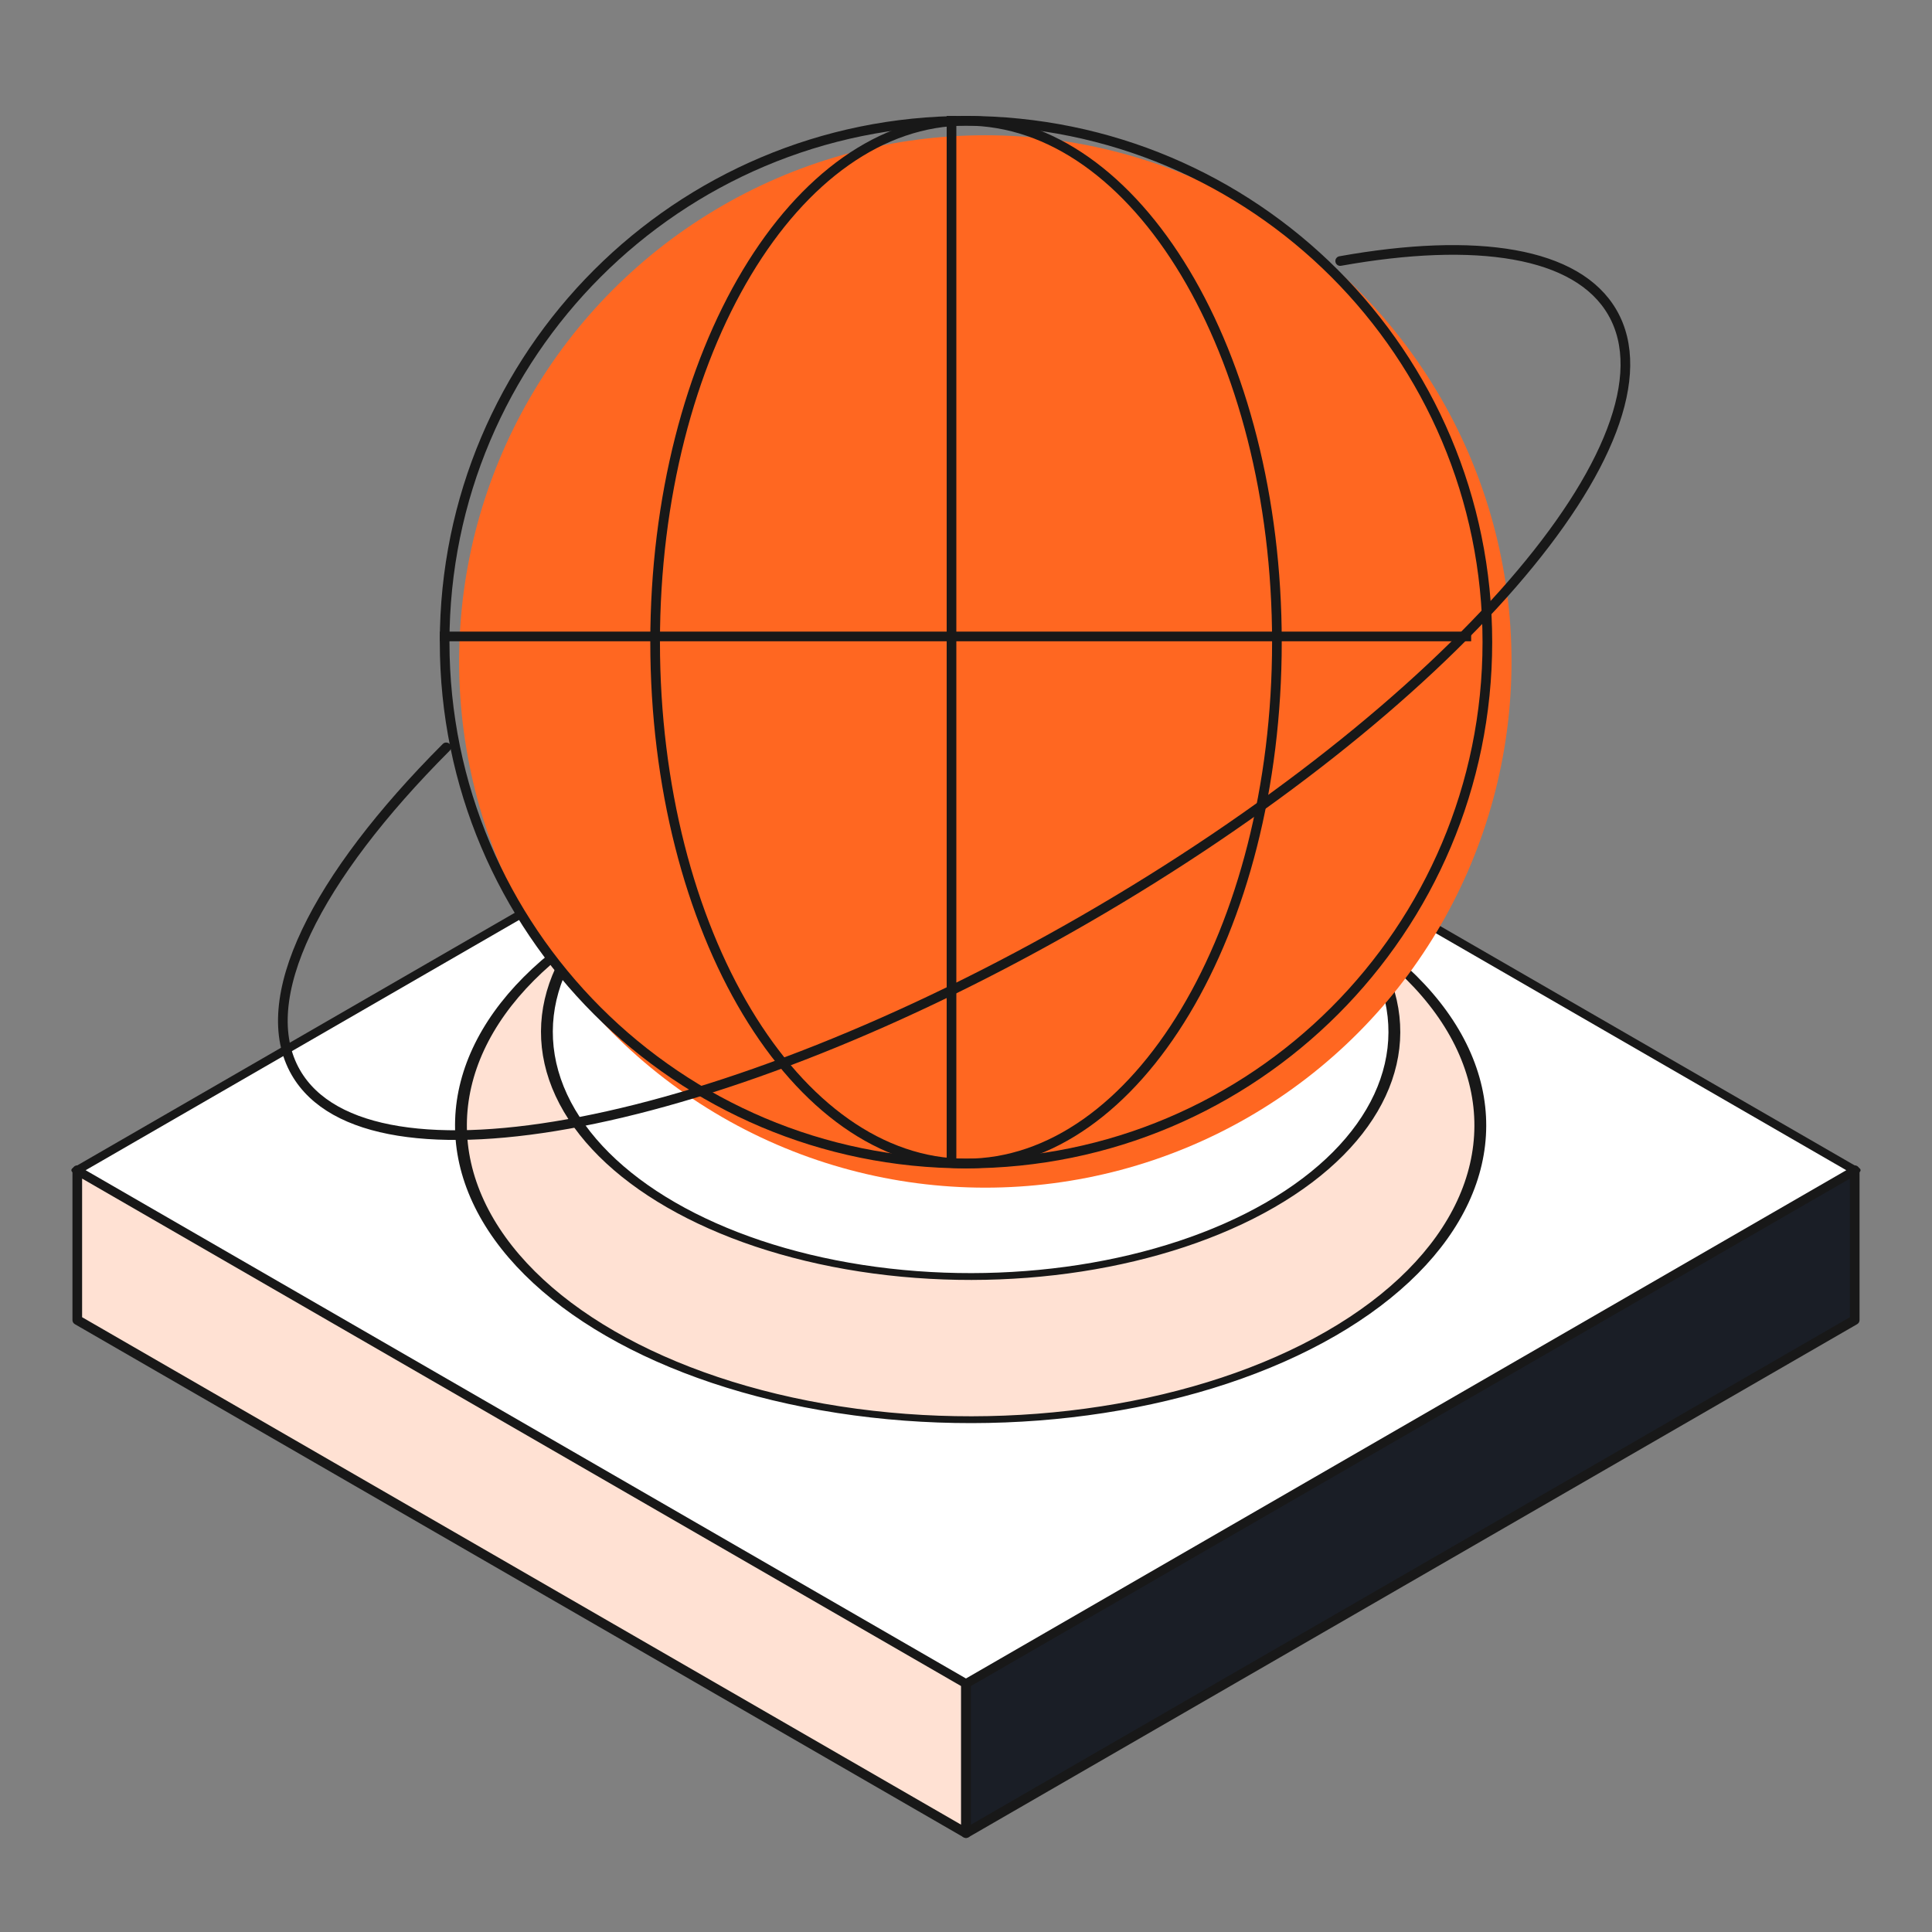 <svg width="100" height="100" viewBox="0 0 100 100" fill="none" xmlns="http://www.w3.org/2000/svg">
<rect x="0" y="0" width="100" height="100" fill="#808080" stroke="none"/>
<path d="M50 94.593L4.5 68.324L50 42.054L95.5 68.324L50 94.593Z" fill="black" stroke="#181818" stroke-width="0.5"/>
<path d="M4 60.57L50 87.128V94.881L4 68.323V60.57Z" fill="#FFE1D3" stroke="#181818" stroke-width="0.5" stroke-linejoin="round"/>
<path d="M50 87.128L96 60.57V68.323L50 94.881V87.128Z" fill="#1A1E26" stroke="#181818" stroke-width="0.5" stroke-linejoin="round"/>
<rect width="53.116" height="53.116" transform="matrix(0.866 -0.5 0.866 0.5 4 60.57)" fill="white" stroke="#181818" stroke-width="0.5" stroke-linejoin="round"/>
<circle cx="21.79" cy="21.79" r="21.54" transform="matrix(0.866 0.5 -0.866 0.5 50.24 36.462)" fill="#FFE1D3" stroke="#181818" stroke-width="0.5"/>
<circle cx="18.158" cy="18.158" r="17.908" transform="matrix(0.866 0.5 -0.866 0.5 50.24 35.252)" fill="white" stroke="#181818" stroke-width="0.5"/>
<ellipse cx="51" cy="34.237" rx="27.236" ry="27.236" fill="#FF6721"/>
<path d="M76.986 33.237C76.986 48.141 64.904 60.224 50 60.224C35.096 60.224 23.014 48.141 23.014 33.237C23.014 18.333 35.096 6.251 50 6.251C64.904 6.251 76.986 18.333 76.986 33.237Z" stroke="#181818" stroke-width="0.5"/>
<line x1="49.25" y1="6" x2="49.25" y2="60" stroke="#181818" stroke-width="0.5"/>
<line x1="76.147" y1="32.942" x2="22.764" y2="32.942" stroke="#181818" stroke-width="0.5"/>
<path d="M66.093 33.237C66.093 40.721 64.272 47.484 61.342 52.368C58.409 57.256 54.391 60.224 50.001 60.224C45.611 60.224 41.593 57.256 38.66 52.368C35.73 47.484 33.909 40.721 33.909 33.237C33.909 25.754 35.73 18.991 38.66 14.107C41.593 9.218 45.611 6.251 50.001 6.251C54.391 6.251 58.409 9.218 61.342 14.107C64.272 18.991 66.093 25.754 66.093 33.237Z" stroke="#181818" stroke-width="0.5"/>
<path d="M23.095 38.683C16.347 45.443 13.143 51.755 15.314 55.516C19.056 61.996 37.343 58.443 56.16 47.579C74.977 36.715 87.198 22.654 83.457 16.174C81.644 13.034 76.416 12.249 69.368 13.511" stroke="#181818" stroke-width="0.5" stroke-linecap="round"/>
</svg>
